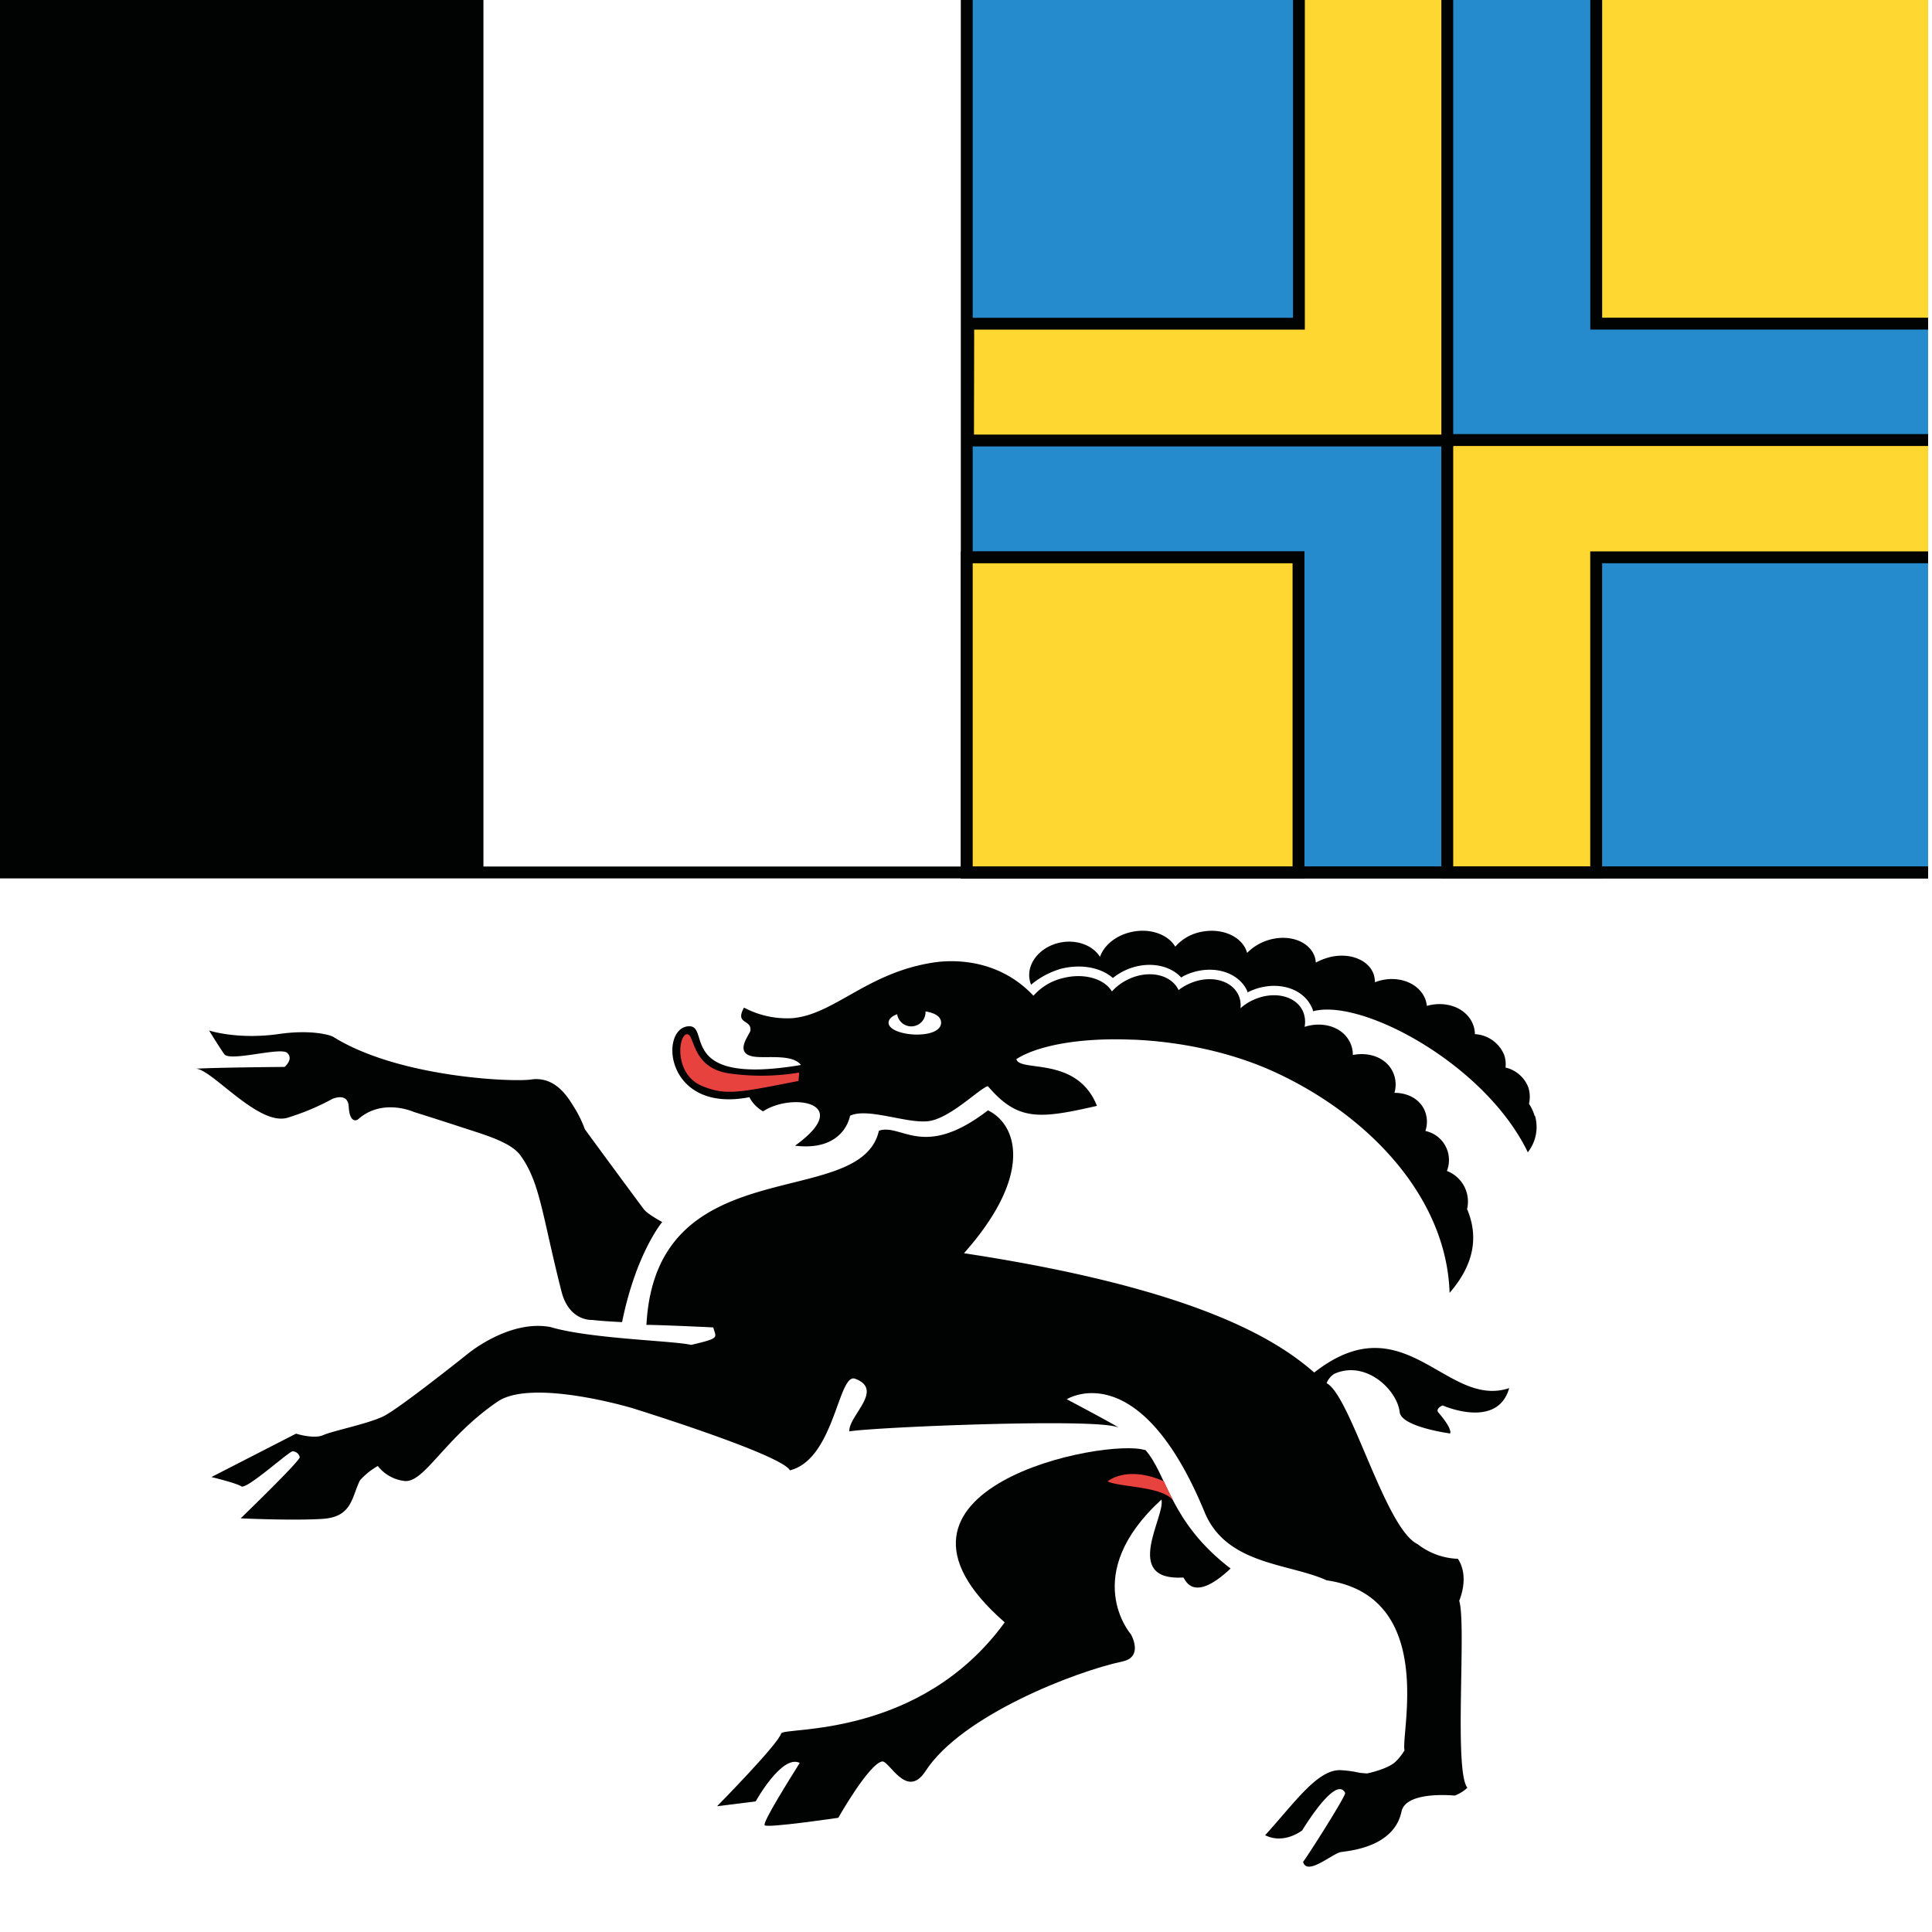 <svg id="Ebene_1" data-name="Ebene 1" xmlns="http://www.w3.org/2000/svg" viewBox="0 0 496 496"><defs><style>.cls-1{fill:#010202;}.cls-2{fill:#e8423f;}.cls-3{fill:#268bcc;}.cls-4{fill:#ffd730;}</style></defs><title>Zeichenfläche 1</title><path class="cls-1" d="M165.24,310.39v0c-7.43-10-15.1-20.49-15.1-20.49a28.68,28.68,0,0,0-2.71-5.57c-1.34-2.11-4.6-8.18-11.16-7.18-4.63.68-33.95-.5-50.7-10.95-.82-.5-5.71-1.92-13.89-.75-10.77,1.54-18-.89-18-.89s2.45,4,3.88,6.06,14.46-1.91,16.18-.31-.68,3.6-.68,3.6-17,.13-22.87.46C54.14,274.19,66.11,289,73.66,287a61.88,61.88,0,0,0,11.68-4.88s4-1.81,4.19,2,1.74,3.82,2.47,3.18c6.24-5.48,14.24-1.83,14.24-1.83s5.82,1.81,12.15,3.89c6.1,2,12.71,3.84,15.2,7.24,5.1,7,5.57,15.35,10.57,35,2,7.7,7.8,7.26,7.8,7.26s3,.36,7.75.56c3.58-17.7,10.3-25.7,10.3-25.7S166.24,311.74,165.24,310.39Z"/><path class="cls-1" d="M337.4,352.37c-9.4-8.23-29.77-21.49-89.92-30.63,18.1-20.39,13.5-33.15,6.16-36.68-16.63,12.78-22.07,3.29-28,5.22-4.67,20.88-57.28,4.2-59.68,49.86.83-.08,15.1.51,17.16.66.73,2.74,1.83,2.69-5.7,4.48-4.14-1.07-26-1.55-36.09-4.59-10.61-2-21.22,6.86-21.22,6.86s-17.66,14.12-21.7,16.07-13,3.72-15.41,4.81-7-.37-7-.37L54.28,379.2s6.3,1.51,7.68,2.39,12.34-9.1,13.18-9a1.93,1.93,0,0,1,1.81,1.5c.18.9-15.16,15.71-15.16,15.71s13.36.63,21,.14,7.46-5.52,9.62-9.89A18.18,18.18,0,0,1,97,376.36a10.07,10.07,0,0,0,6.72,3.83c5.14.78,10.33-11,24-20.34,8.84-6.05,34.52,1.63,34.52,1.63s38.34,11.87,40.56,16c11.49-2.92,12.39-25.13,16.73-23.52,7.61,2.85-1.76,9.54-1.47,13.52,6.13-1.08,64.07-3.51,69-1,.37-.09-13.19-7.25-13.19-7.25s18.58-11.75,35.37,28.95c5.59,13.62,21.67,13.12,31.34,17.53,28.29,4.12,19,39.3,20,43.65a13.62,13.62,0,0,1-2.23,2.85c-2,2-7.41,3.09-7.41,3.09l-1.82-.16a29.06,29.06,0,0,0-5-.69c-5.92-.16-11.7,8.32-19.32,16.7,4.91,2.46,9.53-1.26,9.53-1.26s8.63-14.39,11-9.59c.3.66-9.94,16.72-10.79,17.68,1,3.76,7.55-2.16,9.71-2.5s13.63-1.22,15.56-10.41c1.14-5.4,13.67-4.09,13.67-4.09a10.33,10.33,0,0,0,3.24-2c-3.53-4.45-.19-42.06-2.1-48,2.75-7-.36-10.79-.36-10.79a17.83,17.83,0,0,1-10.34-3.78c-8.3-3.94-17.17-38.14-23.34-41.31a4.93,4.93,0,0,1,2-2.41c8.06-3.6,16.11,4.13,16.75,9.81.42,3.85,12.94,5.51,12.94,5.51s.85-.9-3-5.39c-.83-1,1.08-1.81,1.08-1.81s14.08,6.28,17.1-4.44C371.27,361.77,360.63,334.14,337.4,352.37Z"/><path class="cls-1" d="M294,372.19l-.06.09c-9.89-3.23-75.54,9.71-36,44.23-21.8,29.95-56.66,26.77-57.39,28.51-.79,2.79-16.46,18.69-16.46,18.69l9.92-1.24s6.72-12.16,11.3-9.88c-2.47,4-9.57,15.21-9,16s18.9-1.91,18.9-1.91,7.86-13.87,11.26-14.46c1.82-.29,6.29,9.94,11.15,2.46,9.23-14.26,38.42-25.56,50.54-28.13,5.57-1.18,2.16-7,2.16-7S277,404.35,298.16,385c1.19,4.08-10.34,20.95,5.66,20,.53.62,2.53,6.69,12.11-2.31C300.26,390.73,299.67,378.52,294,372.19Z"/><path class="cls-2" d="M284.35,380.32v0c3.17,1.56,14.35,1.17,17,5.1a42.56,42.56,0,0,1-2.51-5.12C289.16,376.07,284.35,380.32,284.35,380.32Z"/><path class="cls-1" d="M376.59,310.62a8.42,8.42,0,0,0-5.13-10,7.63,7.63,0,0,0-4.3-9.9h0a7.46,7.46,0,0,0-1.22-.37,7.42,7.42,0,0,0-.29-5.48c-1.33-2.79-4.31-4.31-7.66-4.31a7.55,7.55,0,0,0-.42-5.39c-1.67-3.55-5.94-5.19-10.26-4.32a7.07,7.07,0,0,0-.72-3.23c-1.87-3.93-6.87-5.53-11.66-4a6.8,6.8,0,0,0-.48-4.1c-1.92-4-7.66-5.2-12.87-2.73a12.51,12.51,0,0,0-3.12,2.06,6.2,6.2,0,0,0-.54-3.45c-1.92-4-7.68-5.21-12.87-2.73a12.37,12.37,0,0,0-2.5,1.54.09.09,0,0,1,0-.07c-1.91-4-7.68-5.21-12.87-2.73a13.36,13.36,0,0,0-4.22,3.12c-1.93-3.23-7.11-4.82-12.55-3.43a14.5,14.5,0,0,0-7.55,4.49h-.08c-9.6-10.16-22-9-25.37-8.52-17.25,2.52-25.72,13.45-36.56,14.33A23.66,23.66,0,0,1,191,258.68c-2.4,4.4,2,2.93,1.65,5.91-.13,1-4.93,6.41,1.87,6.77,3.24.2,9.1-.59,11.11,2.05-31.94,5.39-23.22-9.94-28.64-9.94-7.82,0-6.56,22.5,15.4,18.21a8.82,8.82,0,0,0,3.52,3.64c7.33-4.9,23.59-2.28,8.2,8.81,12.24,1.5,14-7,14.12-7.68,4.45-2.16,14.39,2,20,1.4s13.23-8.45,15.39-9c7.69,9,13.14,8.45,28,5.06-5.15-12.94-19.82-8.54-20.69-12,5.68-3.65,16.86-5.53,29.6-5H291c11.79.51,24.81,3.08,36.15,8.27,23.89,10.94,44.22,31.92,45,56.73,6.47-7.44,7.38-14.6,4.53-21.43ZM228.12,262.54h0c0-.93.9-1.68,2.21-2.16a3.66,3.66,0,0,0,7.28-.54v-.17c2.24.34,4,1.25,4,2.88C241.58,267.08,228.12,266.14,228.12,262.54Z"/><path class="cls-1" d="M394,286.5a12.41,12.41,0,0,0-1.46-3.13,8.1,8.1,0,0,0-.18-4.23,8.31,8.31,0,0,0-5.85-5.07,7.62,7.62,0,0,0-.32-3.18,8.64,8.64,0,0,0-7.55-5.4,6.62,6.62,0,0,0-.39-2.25c-1.5-4.31-6.74-6.47-11.92-5a13.63,13.63,0,0,0-.31-1.44c-1.53-4.48-7.19-6.63-12.58-4.8a1.82,1.82,0,0,1-.44.17,8,8,0,0,0-.32-2c-1.42-4.09-7-5.95-12.39-4.12a15.63,15.63,0,0,0-2.48,1.08,7,7,0,0,0-.28-1.5c-1.41-4.13-6.95-6-12.36-4.14a12.93,12.93,0,0,0-5,3.15c-1.08-4-6.1-6.47-11.53-5.45a11.79,11.79,0,0,0-6.91,3.85c-1.83-3.06-6.23-4.75-10.88-3.85-4.19.8-7.39,3.4-8.45,6.47-1.79-2.9-5.84-4.5-10.06-3.71-5.22,1-8.81,5.29-8,9.58a6.17,6.17,0,0,0,.37,1.27,21.15,21.15,0,0,1,7.67-4.09c5.17-1.3,10.26-.33,13.33,2.37a14.86,14.86,0,0,1,3-1.89c5.39-2.57,11.39-1.68,14.55,1.77a6.45,6.45,0,0,1,.87-.52c6.32-3,13.49-1.32,16,3.82.05.17.11.34.17.53a1.36,1.36,0,0,1,.37-.21c6.35-3,13.51-1.31,16,3.84a3.94,3.94,0,0,1,.44,1.2c12.46-3.4,44.23,13.59,55.12,36.2a10.43,10.43,0,0,0,1.85-9.36Z"/><path class="cls-2" d="M186.83,275.52c-9.27-1.6-8.45-9.84-10.35-10l0,0c-2.35-.22-3.6,10.18,3.71,13.26,6.24,2.63,10,1.59,24.81-1.26.06-.92.15-1.31.15-2.16A58.76,58.76,0,0,1,186.83,275.52Z"/><rect class="cls-3" x="248.18" width="246.82" height="223.99"/><polygon class="cls-1" points="249.72 222.47 249.72 0 246.67 0 246.67 225.51 495 225.51 495 222.47 249.72 222.47"/><rect class="cls-4" x="248.19" y="143.09" width="85.18" height="80.91"/><path class="cls-1" d="M246.67,225.52H334.9v-84H246.67Zm3.05-80.91h82.12v77.87H249.72Z"/><rect class="cls-4" x="409.8" width="85.2" height="83.1"/><polygon class="cls-1" points="411.32 81.56 411.32 0 408.27 0 408.27 84.61 495 84.61 495 81.56 411.32 81.56"/><polygon class="cls-4" points="371.56 223.95 409.79 223.95 409.79 143.08 495 143.08 495 112.97 371.56 112.97 371.56 223.95"/><polygon class="cls-1" points="370.03 225.47 411.31 225.47 411.31 144.6 495 144.6 495 141.56 408.26 141.56 408.26 222.43 373.08 222.43 373.08 114.5 495 114.5 495 111.44 370.03 111.44 370.03 225.47"/><polygon class="cls-4" points="248.58 83.1 248.53 113.09 371.56 113.09 371.56 0 333.47 0 333.47 83.1 248.58 83.1"/><polygon class="cls-1" points="247.06 81.58 247.01 114.61 373.08 114.61 373.08 0 370.04 0 370.04 111.57 250.05 111.57 250.1 84.62 334.99 84.62 334.99 0 331.95 0 331.95 81.58 247.06 81.58"/><rect class="cls-1" width="124.11" height="223.85"/><rect class="cls-1" y="222.46" width="495" height="3.05"/><path class="cls-1" d="M247.08,225.12h87.41V142H247.08Zm2.23-80.91h82.94v78.67H249.31Z"/><polygon class="cls-1" points="247.07 82 247.02 114.2 370.45 114.2 370.45 225.12 410.93 225.12 410.93 144.21 495 144.21 495 141.97 408.69 141.97 408.69 222.88 372.69 222.88 372.69 114.11 495 114.11 495 111.89 372.69 111.89 372.69 0 370.45 0 370.45 111.97 249.26 111.97 249.29 84.22 334.45 84.22 334.45 0 332.23 0 332.23 82 247.07 82"/></svg>